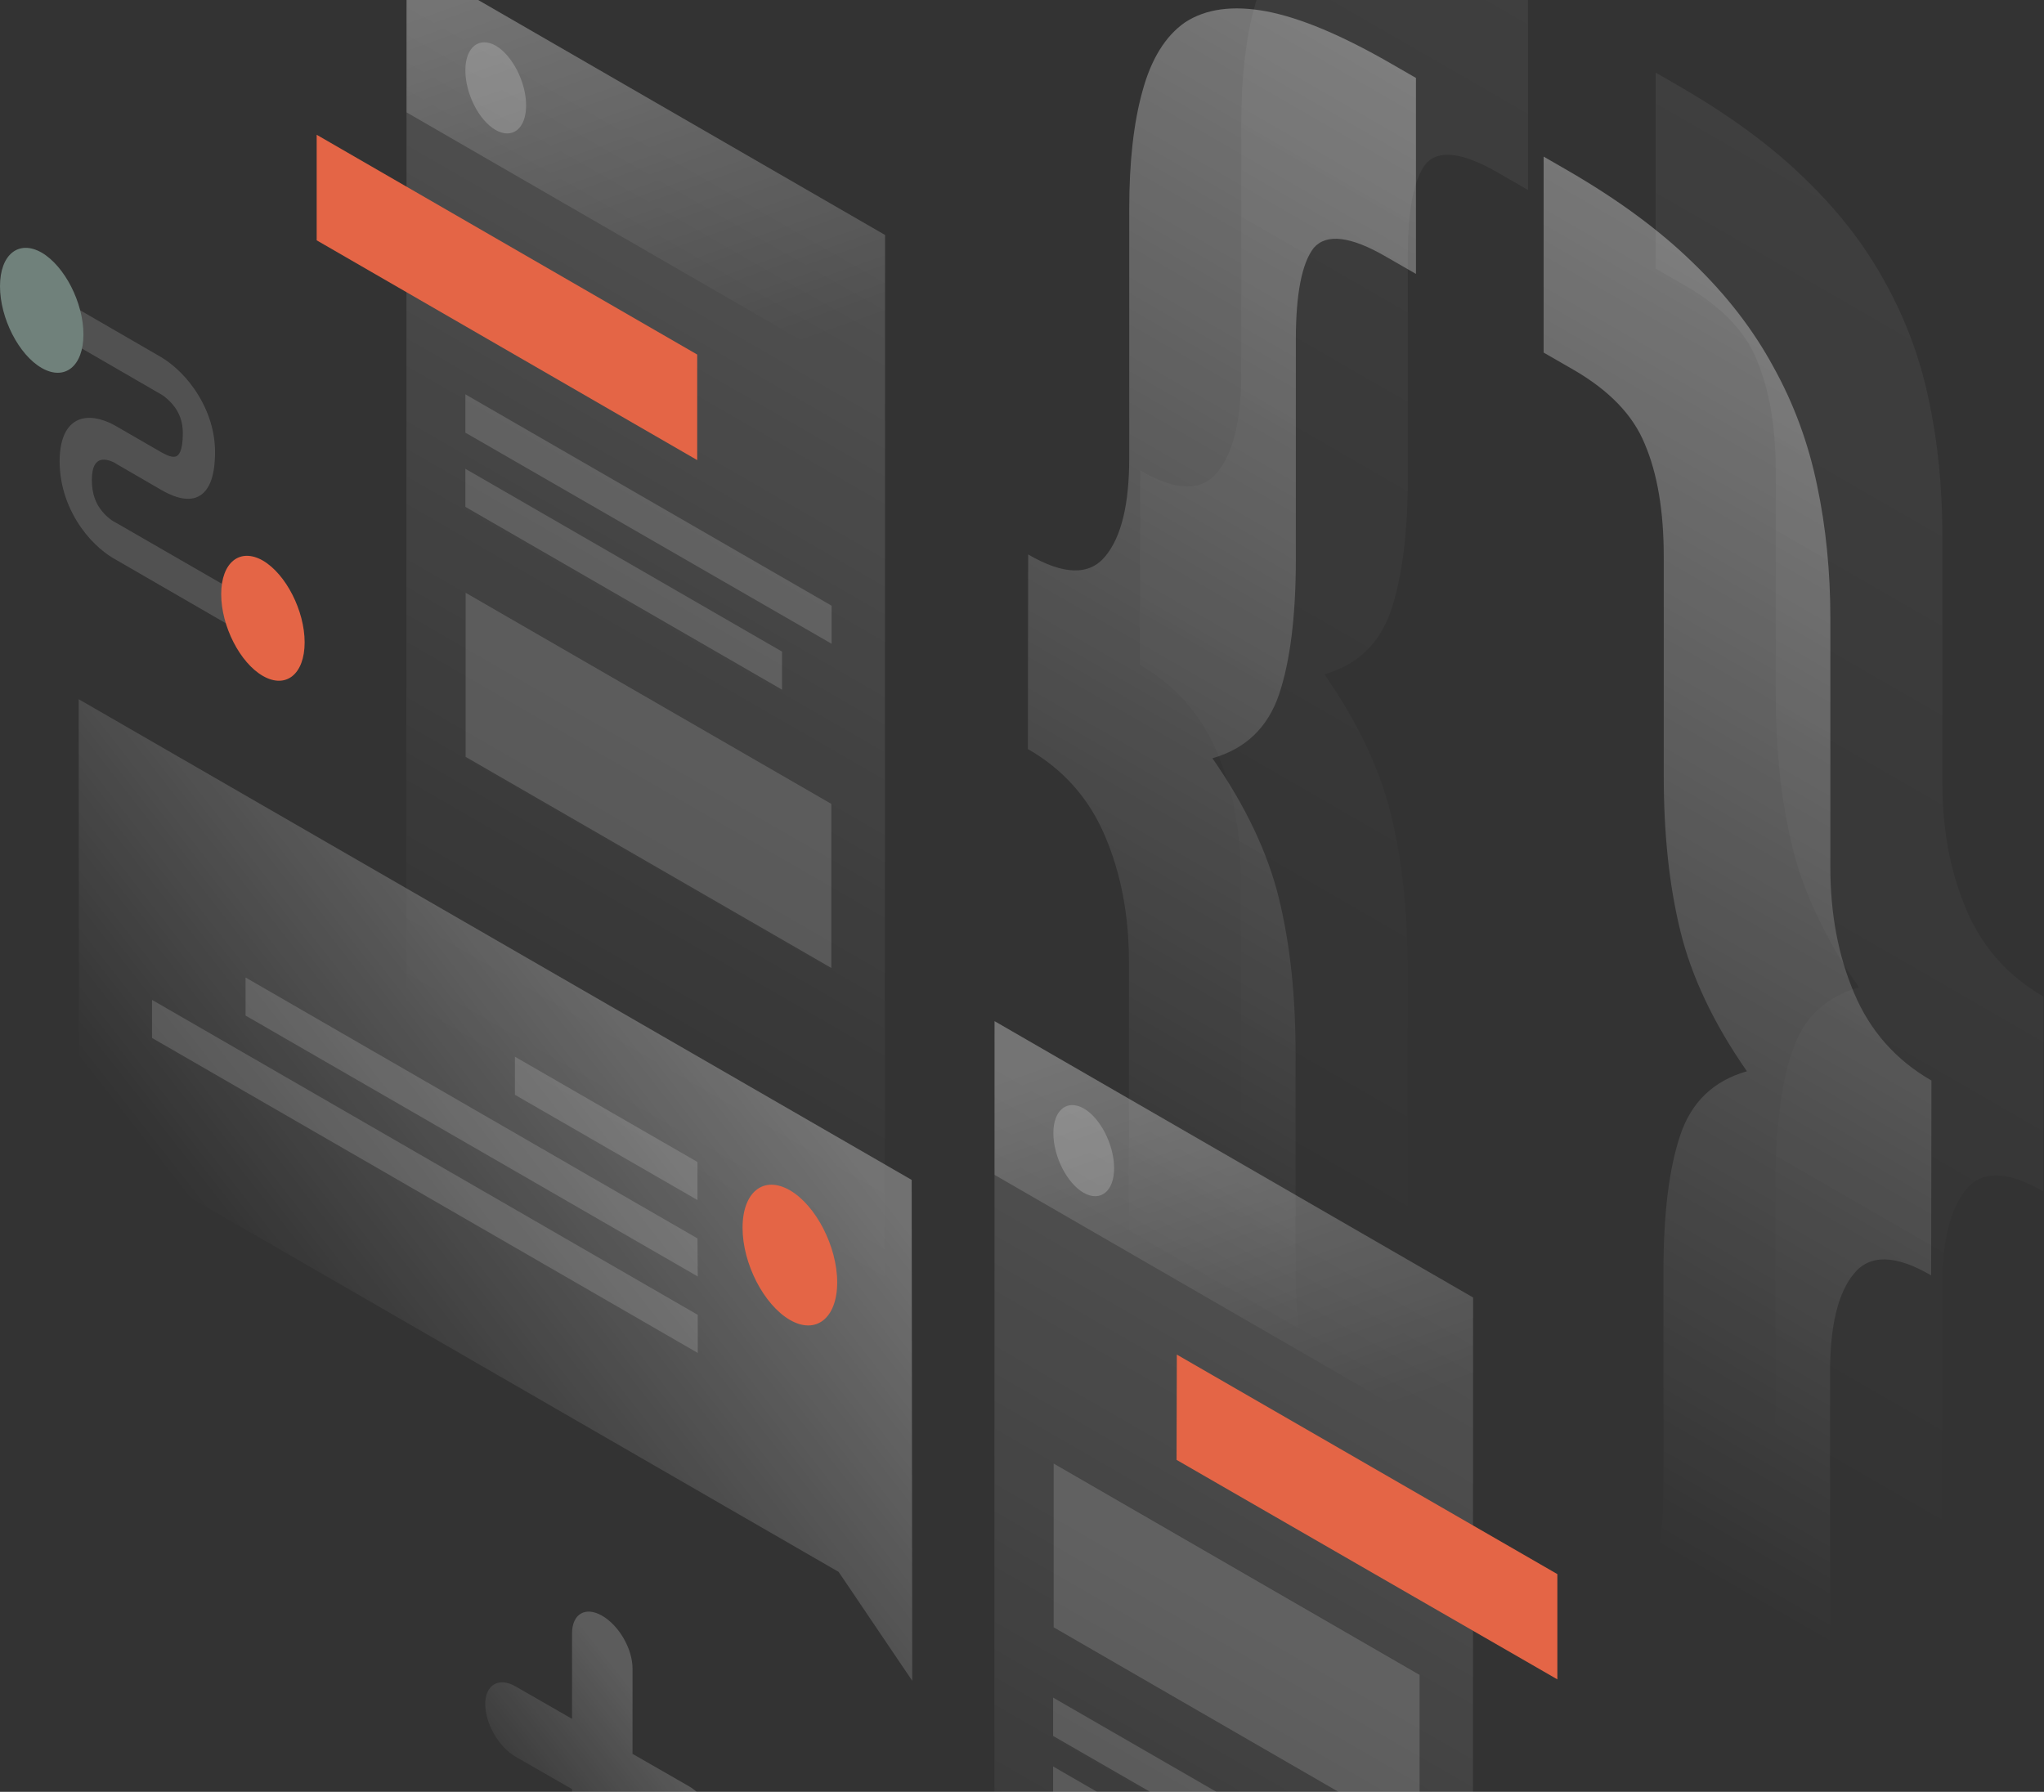<svg width="730" height="640" viewBox="0 0 730 640" fill="none" xmlns="http://www.w3.org/2000/svg">
<rect x="0" y="0" width="730" height="640" fill="#333333" stroke="none"/>
<path opacity="0.07" d="M729.7 425.537C717 418.137 707.8 417.937 702.1 424.937C696.4 431.837 693.6 443.537 693.6 460.037V548.937C693.6 565.837 692 579.837 688.9 590.937C685.8 602.437 680.5 610.637 673.2 615.437C666.1 620.337 656.5 621.637 644.3 619.337C632.4 617.137 617.5 610.937 599.7 600.637L591.2 595.737V525.737L601.8 531.837C614.5 539.237 623 540.137 627.3 534.737C631.8 529.537 634.1 518.637 634.1 502.137V423.837C634.1 403.437 636.1 387.337 640.1 375.437C644.1 363.537 652 356.037 663.9 352.637C652 335.537 644.1 318.837 640.1 302.437C636.1 286.037 634.2 267.637 634.2 247.237V168.937C634.2 152.437 631.9 139.037 627.4 128.537C623.2 118.237 614.7 109.437 601.9 102.037L591.3 95.937V25.937L599.8 30.837C617.6 41.137 632.5 52.037 644.4 63.637C656.6 75.337 666.2 87.837 673.3 100.937C680.7 114.237 685.9 128.437 689 143.537C692.1 158.237 693.7 174.137 693.7 190.937V279.837C693.7 296.337 696.5 311.337 702.2 324.737C707.9 338.237 717.1 348.637 729.8 355.937L729.7 425.537Z" fill="url(#paint0_linear)"/>
<path opacity="0.07" d="M407.2 168.037C419.9 175.437 429.1 175.637 434.8 168.637C440.5 161.737 443.3 150.037 443.3 133.537V44.637C443.3 27.737 444.9 13.737 448 2.637C451.1 -8.863 456.2 -17.163 463.3 -22.063C470.7 -26.863 480.3 -28.163 492.2 -25.963C504.4 -23.663 519.4 -17.363 537.2 -7.063L545.7 -2.163V67.837L535.1 61.737C522.4 54.337 513.7 53.337 509.2 58.537C505 63.937 502.8 74.837 502.8 91.337V169.637C502.8 190.037 500.8 206.137 496.8 218.037C492.8 229.837 484.9 237.437 473 240.837C484.9 257.937 492.8 274.637 496.8 291.037C500.8 307.437 502.7 325.837 502.7 346.237V424.537C502.7 441.037 504.8 454.437 509.1 464.737C513.6 475.237 522.3 484.137 535 491.437L545.6 497.537V567.537L537.1 562.637C519.3 552.337 504.3 541.337 492.1 529.637C480.2 518.037 470.6 505.637 463.2 492.337C456.1 479.237 451 465.137 447.9 449.937C444.8 435.237 443.2 419.337 443.2 402.537V313.637C443.2 297.137 440.4 282.137 434.7 268.737C429 255.237 419.8 244.837 407.1 237.537L407.2 168.037Z" fill="url(#paint1_linear)"/>
<path opacity="0.4" d="M689.7 455.537C677 448.137 667.8 447.937 662.1 454.937C656.4 461.837 653.6 473.537 653.6 490.037V578.937C653.6 595.837 652 609.837 648.9 620.937C645.8 632.437 640.5 640.637 633.2 645.437C626.1 650.337 616.5 651.637 604.3 649.337C592.4 647.137 577.5 640.937 559.7 630.637L551.2 625.737V555.737L561.8 561.837C574.5 569.237 583 570.137 587.3 564.737C591.8 559.537 594.1 548.637 594.1 532.137V453.837C594.1 433.437 596.1 417.337 600.1 405.437C604.1 393.537 612 386.037 623.9 382.637C612 365.537 604.1 348.837 600.1 332.437C596.1 316.037 594.2 297.637 594.2 277.237V198.937C594.2 182.437 591.9 169.037 587.4 158.537C583.2 148.237 574.7 139.437 561.9 132.037L551.3 125.937V55.937L559.8 60.837C577.6 71.137 592.5 82.037 604.4 93.637C616.6 105.337 626.2 117.837 633.3 130.937C640.7 144.237 645.9 158.437 649 173.537C652.1 188.237 653.7 204.137 653.7 220.937V309.837C653.7 326.337 656.5 341.337 662.2 354.737C667.9 368.237 677.1 378.637 689.8 385.937L689.7 455.537Z" fill="url(#paint2_linear)"/>
<path opacity="0.4" d="M367.2 198.037C379.9 205.437 389.1 205.637 394.8 198.637C400.5 191.737 403.3 180.037 403.3 163.537V74.637C403.3 57.737 404.9 43.737 408 32.637C411.1 21.137 416.2 12.837 423.3 7.937C430.7 3.137 440.3 1.837 452.2 4.037C464.4 6.337 479.4 12.637 497.2 22.937L505.7 27.837V97.837L495.1 91.737C482.4 84.337 473.7 83.337 469.2 88.537C465 93.937 462.8 104.837 462.8 121.337V199.637C462.8 220.037 460.8 236.137 456.8 248.037C452.8 259.837 444.9 267.437 433 270.837C444.9 287.937 452.8 304.637 456.8 321.037C460.8 337.437 462.7 355.837 462.7 376.237V454.537C462.7 471.037 464.8 484.437 469.1 494.737C473.6 505.237 482.3 514.137 495 521.437L505.6 527.537V597.537L497.1 592.637C479.3 582.337 464.3 571.337 452.1 559.637C440.2 548.037 430.6 535.637 423.2 522.337C416.1 509.237 411 495.137 407.9 479.937C404.8 465.237 403.2 449.337 403.2 432.537V343.637C403.2 327.137 400.4 312.137 394.7 298.737C389 285.237 379.8 274.837 367.1 267.537L367.2 198.037Z" fill="url(#paint3_linear)"/>
<path opacity="0.15" d="M145.2 -14.763L316.1 83.937L316 493.237L145.1 394.537L145.2 -14.763Z" fill="url(#paint4_linear)"/>
<path d="M113.1 48.137L249 126.637V164.337L113.1 85.837V48.137Z" fill="#E46546"/>
<path opacity="0.15" d="M166.3 211.737L296.9 287.137V345.737L166.3 270.337V211.737Z" fill="white"/>
<path opacity="0.15" d="M166.2 140.837L297 216.337V229.937L166.2 154.537V140.837Z" fill="white"/>
<path opacity="0.15" d="M166.2 167.437L279.3 232.737V246.337L166.2 181.037V167.437Z" fill="white"/>
<path opacity="0.2" d="M145.2 -14.763L316.1 83.937V138.837L145.2 40.137V-14.763Z" fill="url(#paint5_linear)"/>
<path opacity="0.2" d="M187.9 37.637C187.9 45.937 183 49.837 177 46.437C171 42.937 166.2 33.437 166.2 25.137C166.2 16.837 171.1 12.937 177.1 16.337C183 19.837 187.9 29.337 187.9 37.637Z" fill="white"/>
<path opacity="0.15" d="M355.2 364.737L526.1 463.437L526 872.737L355.1 774.037L355.2 364.737Z" fill="url(#paint6_linear)"/>
<path d="M420.3 483.837L556.2 562.237V599.837L420.2 521.437L420.3 483.837Z" fill="#E46546"/>
<path opacity="0.15" d="M376.3 522.737L507 598.237V656.737L376.3 581.237V522.737Z" fill="white"/>
<path opacity="0.15" d="M376.1 606.337L506.9 681.837V695.437L376.1 620.037V606.337Z" fill="white"/>
<path opacity="0.15" d="M376.1 630.937L489.2 696.237V709.837L376.1 644.537V630.937Z" fill="white"/>
<path opacity="0.2" d="M355.2 364.737L526.1 463.437V518.337L355.2 419.637V364.737Z" fill="url(#paint7_linear)"/>
<path opacity="0.2" d="M397.9 417.237C397.9 425.537 393 429.437 387 426.037C381 422.537 376.2 413.037 376.2 404.737C376.2 396.437 381.1 392.537 387.1 395.937C393 399.337 397.9 408.937 397.9 417.237Z" fill="white"/>
<path opacity="0.3" d="M325.6 421.437L28.1 249.737L28.2 404.837L299.5 561.437L325.8 600.337L325.6 421.437Z" fill="url(#paint8_linear)"/>
<path opacity="0.15" d="M249.1 415.037L183.9 377.437V391.037L249.1 428.637V415.037Z" fill="white"/>
<path opacity="0.15" d="M249.1 442.337L87.7 349.137V362.737L249.2 455.937L249.1 442.337Z" fill="white"/>
<path opacity="0.15" d="M249.2 469.637L54.3 357.137V370.737L249.2 483.237V469.637Z" fill="white"/>
<path d="M265.2 438.537C265.2 451.337 272.8 466.037 282.1 471.437C291.4 476.837 299 470.837 299 458.037C299 445.237 291.4 430.537 282.1 425.137C272.7 419.737 265.2 425.737 265.2 438.537Z" fill="#E46546"/>
<path opacity="0.15" d="M57.5 140.837L18.1 118.037V104.737L57.5 127.537C60.7 129.437 65.4 133.137 69.4 138.937C73.7 145.137 76.8 152.937 76.8 161.437C76.8 170.837 74.4 176.137 69.9 177.737C65.6 179.137 60.6 176.737 57.5 174.937L41.3 165.537L41.2 165.437C39.8 164.637 37.6 163.837 35.9 164.337C34.5 164.737 32.8 166.237 32.8 171.437C32.8 176.637 34.4 179.837 35.8 181.737C37.5 184.137 39.7 185.837 41.1 186.537L41.3 186.637L90.9 215.237V228.537L41.6 200.037C38.2 198.237 33.3 194.537 29.1 188.637C24.5 182.137 21.3 173.937 21.3 164.737C21.3 155.637 24.5 150.937 29 149.637C33.2 148.437 38.1 150.237 41.5 152.237L57.6 161.537C59.9 162.837 61.7 163.437 62.8 163.037C63.7 162.737 65.3 161.437 65.3 154.737C65.3 150.337 63.9 147.537 62.5 145.537C60.9 143.337 58.8 141.537 57.5 140.837Z" fill="white"/>
<path d="M29.8 119.437C29.8 130.837 23.1 136.137 14.9 131.437C6.7 126.737 0 113.637 0 102.237C0 90.837 6.7 85.537 14.9 90.237C23.1 95.037 29.8 108.137 29.8 119.437Z" fill="#70817B"/>
<path d="M108.8 229.437C108.8 240.837 102.1 246.137 93.9 241.437C85.7 236.737 79 223.637 79 212.237C79 200.837 85.7 195.537 93.9 200.237C102.1 205.037 108.8 218.137 108.8 229.437Z" fill="#E46546"/>
<path opacity="0.2" d="M215.1 577.137C221.1 580.637 225.9 588.937 225.9 595.937V626.437L246.1 638.037C252.1 641.537 256.9 649.837 256.9 656.837C256.9 663.737 252 666.537 246.1 663.137L225.9 651.537V682.037C225.9 688.937 221 691.737 215.1 688.337C209.1 684.837 204.3 676.537 204.3 669.537V639.037L184.1 627.437C178.1 623.937 173.3 615.637 173.3 608.637C173.3 601.737 178.2 598.937 184.1 602.337L204.3 613.937V583.437C204.3 576.437 209.1 573.637 215.1 577.137Z" fill="url(#paint9_linear)"/>
<defs>
<linearGradient id="paint0_linear" x1="792.614" y1="46.156" x2="545.984" y2="473.603" gradientUnits="userSpaceOnUse">
<stop stop-color="white"/>
<stop offset="1" stop-color="white" stop-opacity="0"/>
</linearGradient>
<linearGradient id="paint1_linear" x1="674.027" y1="-24.116" x2="427.396" y2="403.332" gradientUnits="userSpaceOnUse">
<stop stop-color="white"/>
<stop offset="1" stop-color="white" stop-opacity="0"/>
</linearGradient>
<linearGradient id="paint2_linear" x1="752.614" y1="76.156" x2="505.984" y2="503.603" gradientUnits="userSpaceOnUse">
<stop stop-color="white"/>
<stop offset="1" stop-color="white" stop-opacity="0"/>
</linearGradient>
<linearGradient id="paint3_linear" x1="634.026" y1="5.884" x2="387.396" y2="433.332" gradientUnits="userSpaceOnUse">
<stop stop-color="white"/>
<stop offset="1" stop-color="white" stop-opacity="0"/>
</linearGradient>
<linearGradient id="paint4_linear" x1="319.201" y1="85.69" x2="155.933" y2="368.554" gradientUnits="userSpaceOnUse">
<stop stop-color="white"/>
<stop offset="1" stop-color="white" stop-opacity="0"/>
</linearGradient>
<linearGradient id="paint5_linear" x1="203.837" y1="-13.927" x2="255.85" y2="133.55" gradientUnits="userSpaceOnUse">
<stop stop-color="white"/>
<stop offset="1" stop-color="white" stop-opacity="0"/>
</linearGradient>
<linearGradient id="paint6_linear" x1="529.193" y1="465.215" x2="365.925" y2="748.078" gradientUnits="userSpaceOnUse">
<stop stop-color="white"/>
<stop offset="1" stop-color="white" stop-opacity="0"/>
</linearGradient>
<linearGradient id="paint7_linear" x1="413.829" y1="365.598" x2="465.842" y2="513.075" gradientUnits="userSpaceOnUse">
<stop stop-color="white"/>
<stop offset="1" stop-color="white" stop-opacity="0"/>
</linearGradient>
<linearGradient id="paint8_linear" x1="260.732" y1="359.369" x2="107.081" y2="479.673" gradientUnits="userSpaceOnUse">
<stop stop-color="white"/>
<stop offset="1" stop-color="white" stop-opacity="0"/>
</linearGradient>
<linearGradient id="paint9_linear" x1="235.959" y1="616.1" x2="183.587" y2="657.405" gradientUnits="userSpaceOnUse">
<stop stop-color="white"/>
<stop offset="1" stop-color="white" stop-opacity="0"/>
</linearGradient>
</defs>
</svg>
